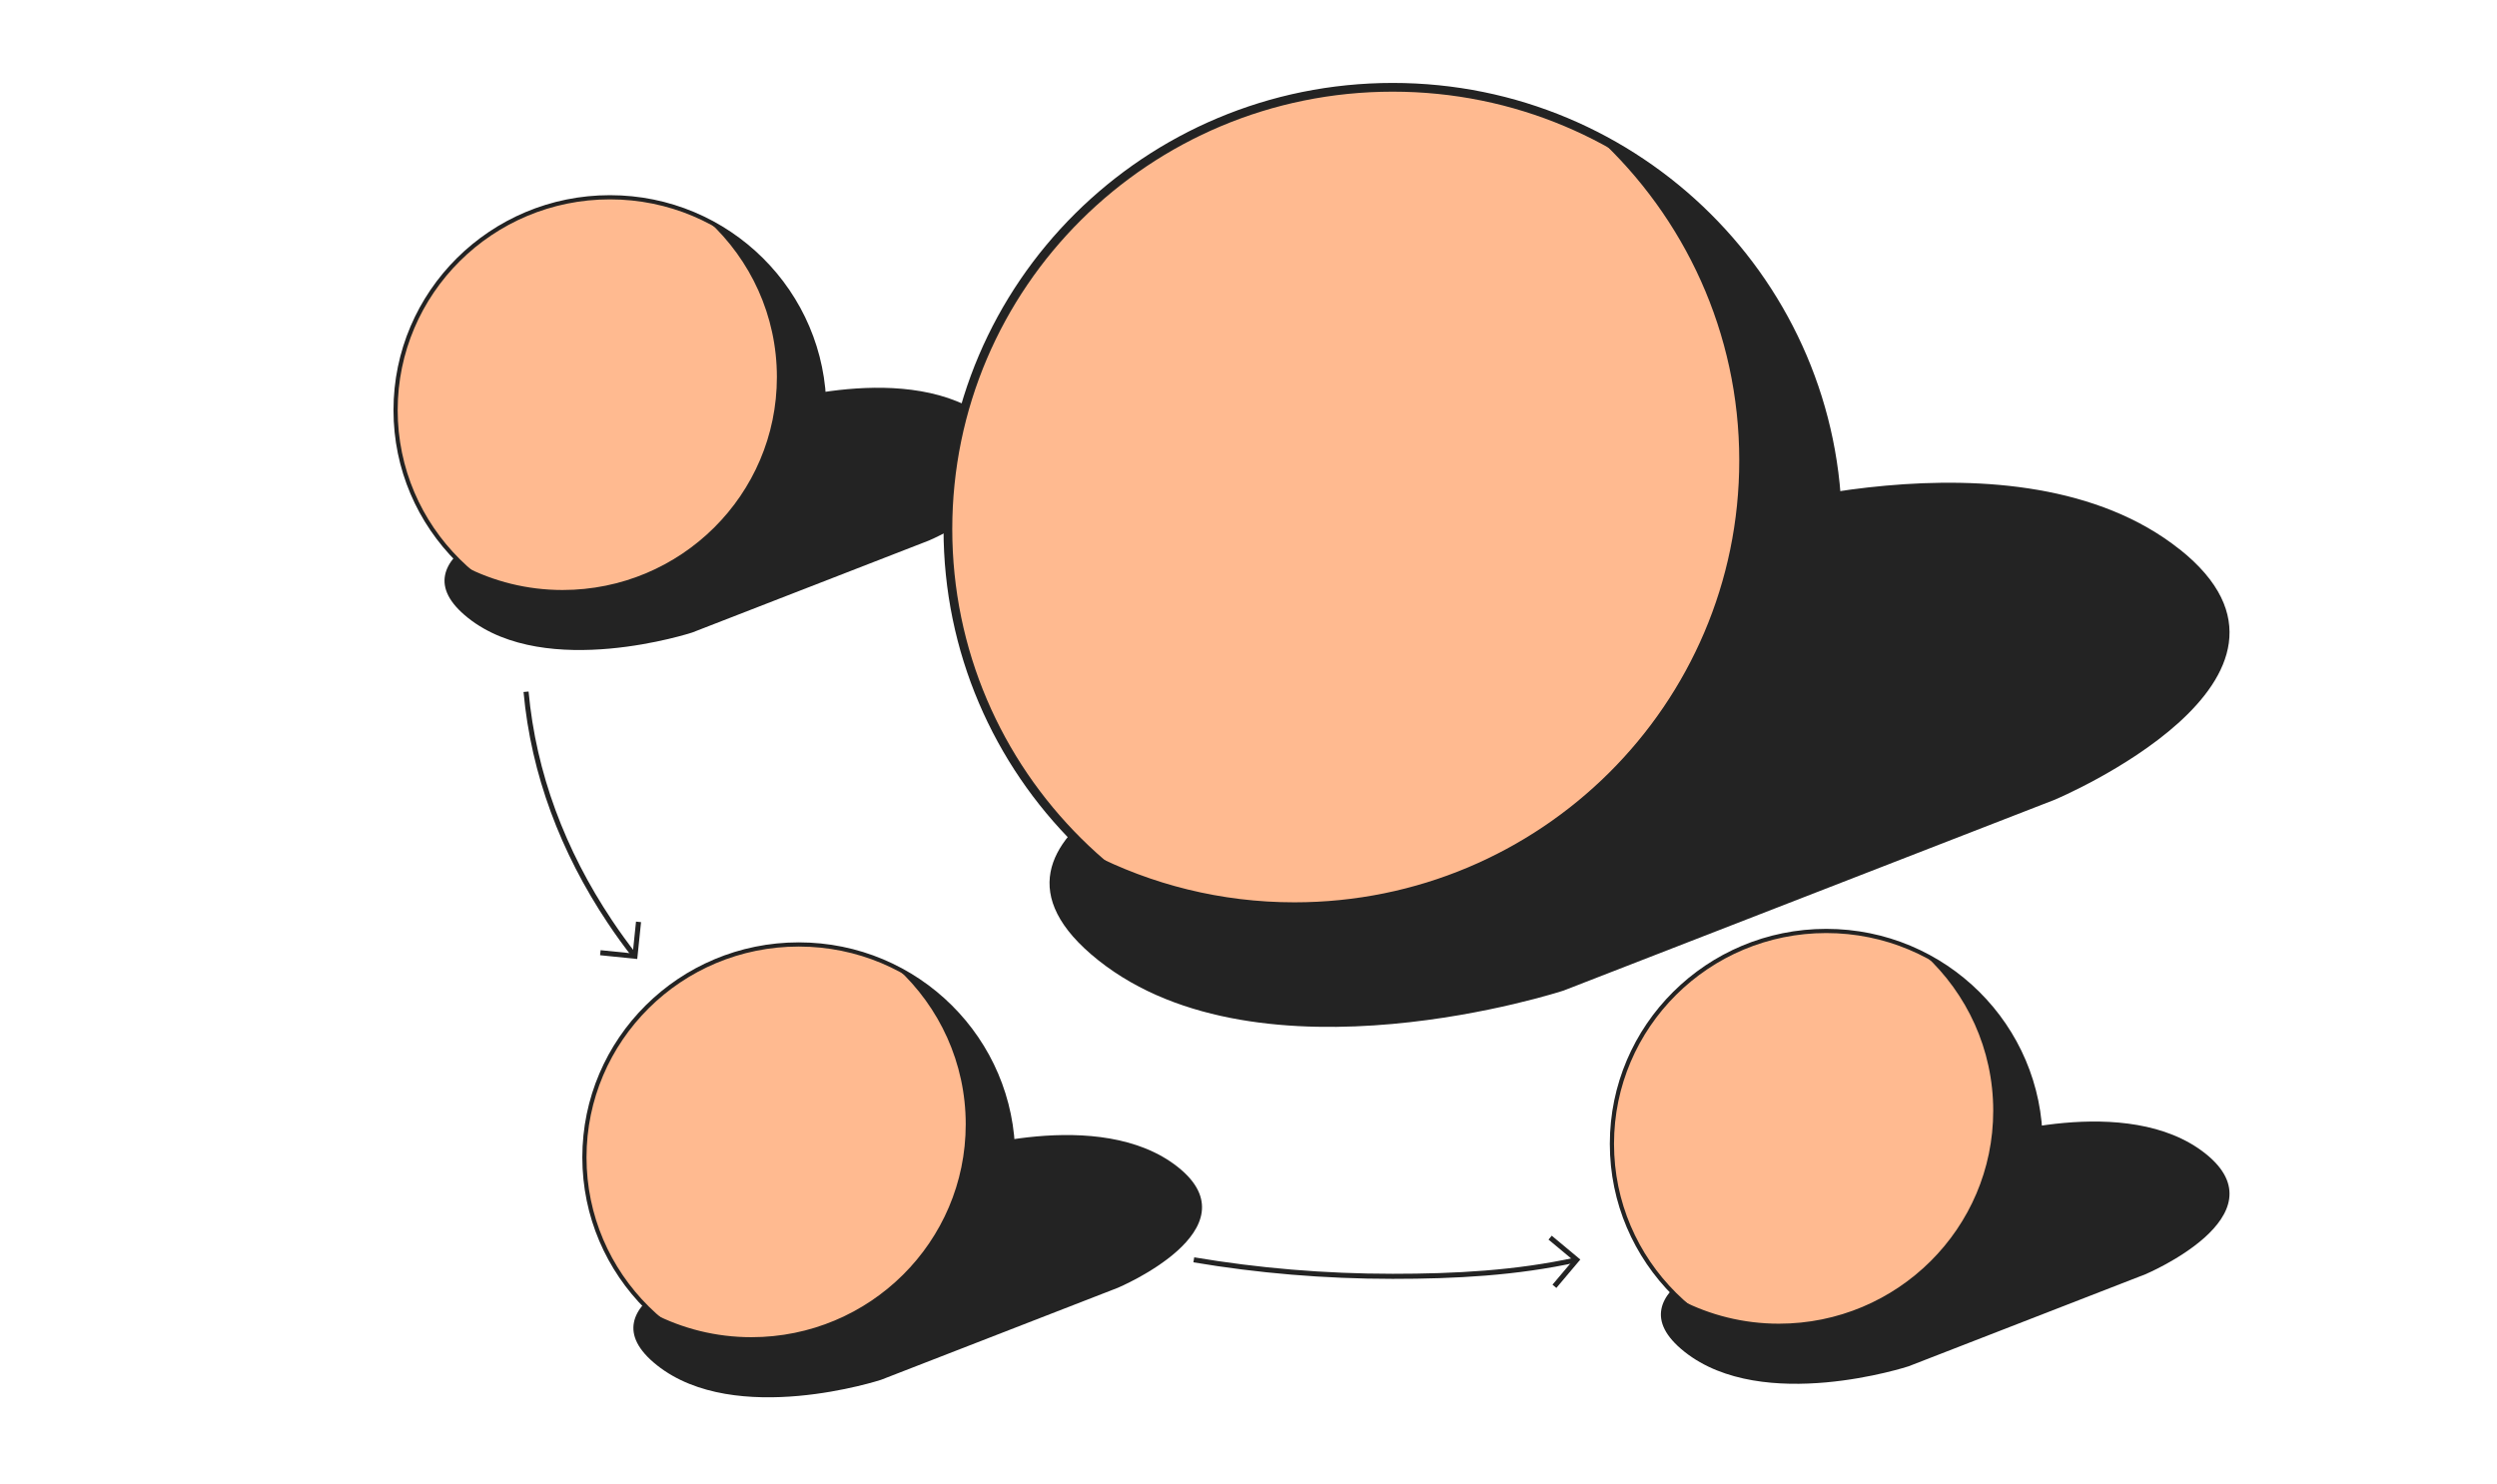 <svg width="286" height="170" viewBox="0 0 286 170" fill="none" xmlns="http://www.w3.org/2000/svg">
<path d="M113.288 48.093C104.297 40.949 87.613 46.427 87.613 46.427L89.351 46.032L60.78 56.904L63.27 58.132L60.996 58.905C60.996 58.905 44.615 63.637 53.614 70.79C62.604 77.935 79.288 72.456 79.288 72.456L106.398 61.919C106.398 61.919 122.278 55.247 113.288 48.093Z" fill="#232323"/>
<path d="M69.859 71.375C83.418 71.375 94.41 60.456 94.41 46.986C94.41 33.517 83.418 22.598 69.859 22.598C56.3 22.598 45.309 33.517 45.309 46.986C45.309 60.456 56.3 71.375 69.859 71.375Z" fill="#FFBA90" stroke="#232323" stroke-width="0.48" stroke-miterlimit="10"/>
<path d="M81.125 25.319C85.957 29.776 88.983 36.131 88.983 43.199C88.983 56.672 77.987 67.587 64.432 67.587C60.369 67.587 56.539 66.6 53.168 64.865C57.551 68.901 63.412 71.374 69.861 71.374C83.424 71.374 94.411 60.451 94.411 46.986C94.411 37.548 89.017 29.372 81.125 25.311V25.319Z" fill="#232323"/>
<path d="M249.643 62.925C230.979 48.094 196.357 59.464 196.357 59.464L199.971 58.64L140.686 81.208L145.864 83.758L141.135 85.356C141.135 85.356 107.145 95.18 125.808 110.011C144.472 124.841 179.094 113.471 179.094 113.471L235.353 91.607C235.353 91.607 268.306 77.756 249.643 62.916V62.925Z" fill="#232323"/>
<path d="M159.522 111.23C187.661 111.23 210.473 88.569 210.473 60.615C210.473 32.661 187.661 10 159.522 10C131.382 10 108.57 32.661 108.57 60.615C108.57 88.569 131.382 111.23 159.522 111.23Z" fill="#FFBA90" stroke="#232323" stroke-miterlimit="10"/>
<path d="M182.897 15.643C192.925 24.883 199.209 38.09 199.209 52.749C199.209 80.702 176.396 103.365 148.258 103.365C139.829 103.365 131.885 101.321 124.883 97.723C133.977 106.104 146.14 111.231 159.522 111.231C187.66 111.231 210.473 88.568 210.473 60.616C210.473 41.036 199.27 24.058 182.888 15.643H182.897Z" fill="#232323"/>
<path d="M252.608 132.15C243.618 125.005 226.933 130.484 226.933 130.484L228.671 130.089L200.101 140.961L202.59 142.189L200.317 142.962C200.317 142.962 183.935 147.694 192.934 154.847C201.925 161.992 218.609 156.513 218.609 156.513L245.718 145.976C245.718 145.976 261.598 139.303 252.608 132.15Z" fill="#232323"/>
<path d="M209.176 155.422C222.735 155.422 233.726 144.503 233.726 131.033C233.726 117.564 222.735 106.645 209.176 106.645C195.617 106.645 184.625 117.564 184.625 131.033C184.625 144.503 195.617 155.422 209.176 155.422Z" fill="#FFBA90" stroke="#232323" stroke-width="0.48" stroke-miterlimit="10"/>
<path d="M220.441 109.366C225.273 113.823 228.299 120.178 228.299 127.245C228.299 140.719 217.303 151.634 203.748 151.634C199.685 151.634 195.856 150.647 192.484 148.912C196.867 152.948 202.728 155.421 209.177 155.421C222.741 155.421 233.728 144.498 233.728 131.032C233.728 121.595 228.334 113.419 220.441 109.357V109.366Z" fill="#232323"/>
<path d="M134.92 133.697C125.93 126.552 109.246 132.031 109.246 132.031L110.984 131.636L82.413 142.508L84.903 143.736L82.629 144.509C82.629 144.509 66.248 149.24 75.247 156.394C84.237 163.539 100.921 158.06 100.921 158.06L128.031 147.523C128.031 147.523 143.911 140.85 134.92 133.697Z" fill="#232323"/>
<path d="M91.488 156.969C105.047 156.969 116.039 146.05 116.039 132.58C116.039 119.111 105.047 108.191 91.488 108.191C77.929 108.191 66.938 119.111 66.938 132.58C66.938 146.05 77.929 156.969 91.488 156.969Z" fill="#FFBA90" stroke="#232323" stroke-width="0.48" stroke-miterlimit="10"/>
<path d="M102.754 110.913C107.586 115.37 110.612 121.725 110.612 128.792C110.612 142.266 99.616 153.181 86.061 153.181C81.998 153.181 78.168 152.193 74.797 150.459C79.18 154.495 85.041 156.968 91.49 156.968C105.053 156.968 116.04 146.045 116.04 132.579C116.04 123.142 110.646 114.966 102.754 110.904V110.913Z" fill="#232323"/>
<path d="M72.711 109.539C71.708 108.242 70.749 106.929 69.858 105.589C64.472 97.525 61.11 88.628 60.254 79.242" stroke="#232323" stroke-width="0.58" stroke-miterlimit="10"/>
<path d="M136.734 144.318C144.056 145.555 151.681 146.208 159.522 146.208C166.636 146.208 173.638 145.847 180.597 144.318" stroke="#232323" stroke-width="0.58" stroke-miterlimit="10"/>
<path d="M73.136 105.605L72.73 109.539L68.762 109.135" stroke="#232323" stroke-width="0.58" stroke-miterlimit="10"/>
<path d="M177.547 141.777L180.598 144.319L178.04 147.351" stroke="#232323" stroke-width="0.58" stroke-miterlimit="10"/>
</svg>
